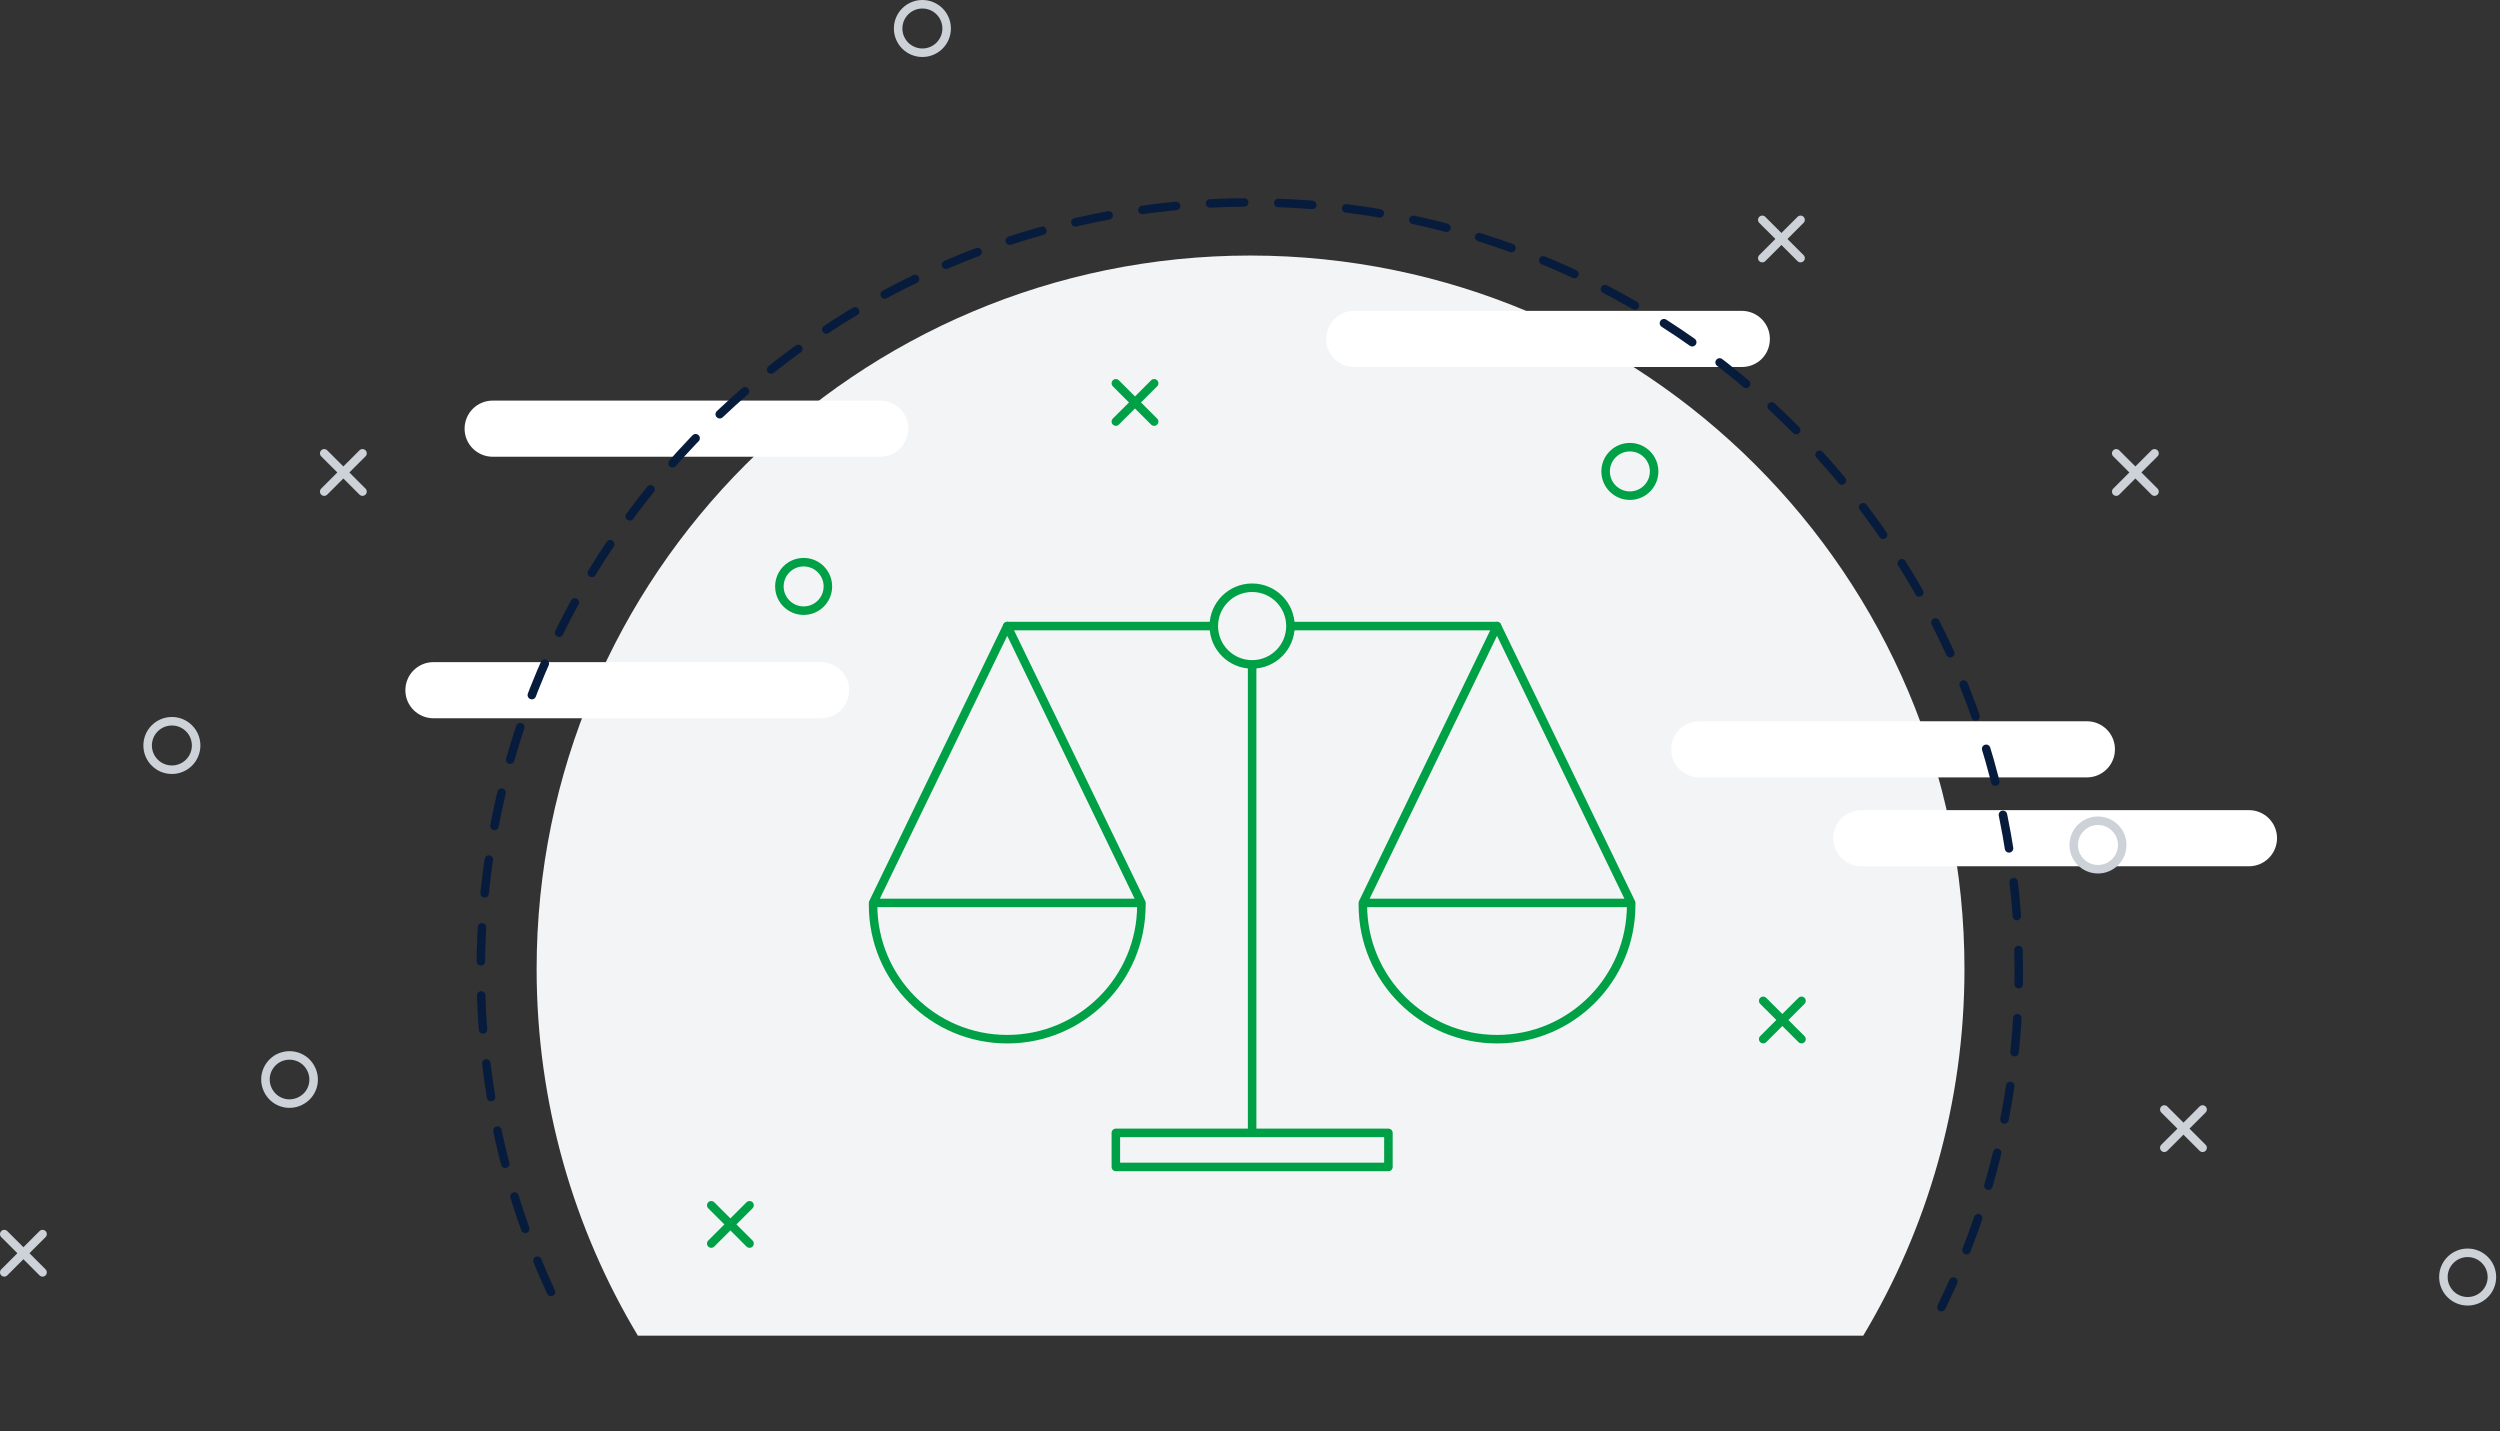 <svg width="587" height="336" viewBox="0 0 587 336" fill="none" xmlns="http://www.w3.org/2000/svg">
<rect x="0" y="0" width="587" height="336" fill="#333333" stroke="none"/>
<path d="M461.257 227.55C461.257 259.003 452.566 288.459 437.481 313.621H149.776C134.691 288.459 126 259.003 126 227.55C126 134.988 201.023 60 293.628 60C386.234 60.1 461.257 135.088 461.257 227.55Z" fill="#F3F4F5"/>
<path d="M206.686 107.243H115.679C112.083 107.243 109.086 104.347 109.086 100.653C109.086 97.058 111.983 94.062 115.679 94.062H206.686C210.282 94.062 213.279 96.958 213.279 100.653C213.179 104.347 210.282 107.243 206.686 107.243Z" fill="white"/>
<path d="M408.975 86.172H317.968C314.372 86.172 311.375 83.277 311.375 79.582C311.375 75.988 314.272 72.992 317.968 72.992H408.975C412.571 72.992 415.568 75.888 415.568 79.582C415.568 83.277 412.671 86.172 408.975 86.172Z" fill="white"/>
<path d="M489.999 182.532H398.992C395.395 182.532 392.398 179.636 392.398 175.942C392.398 172.347 395.295 169.352 398.992 169.352H489.999C493.595 169.352 496.592 172.247 496.592 175.942C496.592 179.536 493.695 182.532 489.999 182.532Z" fill="white"/>
<path d="M528.053 203.399H437.046C433.45 203.399 430.453 200.503 430.453 196.809C430.453 193.214 433.35 190.219 437.046 190.219H528.053C531.649 190.219 534.646 193.114 534.646 196.809C534.646 200.404 531.749 203.399 528.053 203.399Z" fill="white"/>
<path d="M192.78 168.649H101.773C98.177 168.649 95.18 165.753 95.18 162.059C95.18 158.464 98.077 155.469 101.773 155.469H192.78C196.376 155.469 199.373 158.364 199.373 162.059C199.373 165.753 196.376 168.649 192.78 168.649Z" fill="white"/>
<path d="M129.366 303.345C118.777 280.38 112.883 254.918 112.883 227.958C112.883 128.307 193.8 47.527 293.498 47.527C393.196 47.527 474.013 128.307 474.013 227.958C474.013 256.316 467.52 283.076 455.832 306.94" stroke="#071C3C" stroke-width="2" stroke-miterlimit="10" stroke-linecap="round" stroke-dasharray="8 8"/>
<path d="M85.116 106.441L76.125 115.428" stroke="#CDD2D8" stroke-width="2" stroke-miterlimit="10" stroke-linecap="round"/>
<path d="M76.125 106.441L85.116 115.428" stroke="#CDD2D8" stroke-width="2" stroke-miterlimit="10" stroke-linecap="round"/>
<path d="M9.991 289.766L1 298.752" stroke="#CDD2D8" stroke-width="2" stroke-miterlimit="10" stroke-linecap="round"/>
<path d="M1 289.766L9.991 298.752" stroke="#CDD2D8" stroke-width="2" stroke-miterlimit="10" stroke-linecap="round"/>
<path d="M270.991 90L262 98.987" stroke="#00A046" stroke-width="2" stroke-miterlimit="10" stroke-linecap="round"/>
<path d="M262 90L270.991 98.987" stroke="#00A046" stroke-width="2" stroke-miterlimit="10" stroke-linecap="round"/>
<path d="M175.991 283L167 291.987" stroke="#00A046" stroke-width="2" stroke-miterlimit="10" stroke-linecap="round"/>
<path d="M167 283L175.991 291.987" stroke="#00A046" stroke-width="2" stroke-miterlimit="10" stroke-linecap="round"/>
<path d="M422.991 235L414 243.987" stroke="#00A046" stroke-width="2" stroke-miterlimit="10" stroke-linecap="round"/>
<path d="M414 235L422.991 243.987" stroke="#00A046" stroke-width="2" stroke-miterlimit="10" stroke-linecap="round"/>
<path d="M517.17 260.512L508.18 269.498" stroke="#CDD2D8" stroke-width="2" stroke-miterlimit="10" stroke-linecap="round"/>
<path d="M508.18 260.512L517.17 269.498" stroke="#CDD2D8" stroke-width="2" stroke-miterlimit="10" stroke-linecap="round"/>
<path d="M505.881 106.441L496.891 115.428" stroke="#CDD2D8" stroke-width="2" stroke-miterlimit="10" stroke-linecap="round"/>
<path d="M496.891 106.441L505.881 115.428" stroke="#CDD2D8" stroke-width="2" stroke-miterlimit="10" stroke-linecap="round"/>
<path d="M422.772 51.621L413.781 60.608" stroke="#CDD2D8" stroke-width="2" stroke-miterlimit="10" stroke-linecap="round"/>
<path d="M413.781 51.621L422.772 60.608" stroke="#CDD2D8" stroke-width="2" stroke-miterlimit="10" stroke-linecap="round"/>
<path d="M40.358 180.731C43.503 180.731 46.052 178.182 46.052 175.039C46.052 171.896 43.503 169.348 40.358 169.348C37.213 169.348 34.664 171.896 34.664 175.039C34.664 178.182 37.213 180.731 40.358 180.731Z" stroke="#CDD2D8" stroke-width="2" stroke-miterlimit="10" stroke-linecap="round"/>
<path d="M71.732 249.228C74.03 251.325 74.329 254.82 72.232 257.216C70.134 259.513 66.637 259.812 64.24 257.715C61.942 255.618 61.642 252.124 63.74 249.727C65.738 247.431 69.335 247.131 71.732 249.228Z" stroke="#CDD2D8" stroke-width="2" stroke-miterlimit="10" stroke-linecap="round"/>
<path d="M579.405 305.543C582.55 305.543 585.099 302.995 585.099 299.852C585.099 296.708 582.55 294.16 579.405 294.16C576.26 294.16 573.711 296.708 573.711 299.852C573.711 302.995 576.26 305.543 579.405 305.543Z" stroke="#CDD2D8" stroke-width="2" stroke-miterlimit="10" stroke-linecap="round"/>
<path d="M388.388 110.692C388.388 113.787 385.891 116.383 382.694 116.383C379.597 116.383 377 113.887 377 110.692C377 107.596 379.497 105 382.694 105C385.891 105 388.388 107.596 388.388 110.692Z" stroke="#00A046" stroke-width="2" stroke-miterlimit="10" stroke-linecap="round"/>
<path d="M194.388 137.692C194.388 140.787 191.891 143.383 188.694 143.383C185.597 143.383 183 140.887 183 137.692C183 134.596 185.497 132 188.694 132C191.891 132 194.388 134.596 194.388 137.692Z" stroke="#00A046" stroke-width="2" stroke-miterlimit="10" stroke-linecap="round"/>
<path d="M216.577 12.383C219.722 12.383 222.271 9.835 222.271 6.691C222.271 3.548 219.722 1 216.577 1C213.432 1 210.883 3.548 210.883 6.691C210.883 9.835 213.432 12.383 216.577 12.383Z" stroke="#CDD2D8" stroke-width="2" stroke-miterlimit="10" stroke-linecap="round"/>
<path d="M492.6 204.094C495.745 204.094 498.295 201.546 498.295 198.402C498.295 195.259 495.745 192.711 492.6 192.711C489.456 192.711 486.906 195.259 486.906 198.402C486.906 201.546 489.456 204.094 492.6 204.094Z" stroke="#CDD2D8" stroke-width="2" stroke-miterlimit="10" stroke-linecap="round"/>
<path d="M205 212L236.5 147L268 212H205Z" stroke="#00A046" stroke-width="2" stroke-linecap="round" stroke-linejoin="round"/>
<path d="M268 212.5C268 229.897 253.897 244 236.5 244C219.103 244 205 229.897 205 212.5" stroke="#00A046" stroke-width="2" stroke-linecap="round" stroke-linejoin="round"/>
<path d="M320 212L351.5 147L383 212H320Z" stroke="#00A046" stroke-width="2" stroke-linecap="round" stroke-linejoin="round"/>
<path d="M383 212.5C383 229.897 368.897 244 351.5 244C334.103 244 320 229.897 320 212.5" stroke="#00A046" stroke-width="2" stroke-linecap="round" stroke-linejoin="round"/>
<path d="M236.5 147H351.5" stroke="#00A046" stroke-width="2" stroke-linecap="round" stroke-linejoin="round"/>
<path d="M294 147L294 265" stroke="#00A046" stroke-width="2" stroke-linecap="round" stroke-linejoin="round"/>
<circle cx="294" cy="147" r="9" fill="#F3F4F5" stroke="#00A046" stroke-width="2" stroke-linecap="round" stroke-linejoin="round"/>
<rect x="262" y="266" width="64" height="8" fill="#F3F4F5" stroke="#00A046" stroke-width="2" stroke-linecap="round" stroke-linejoin="round"/>
</svg>
